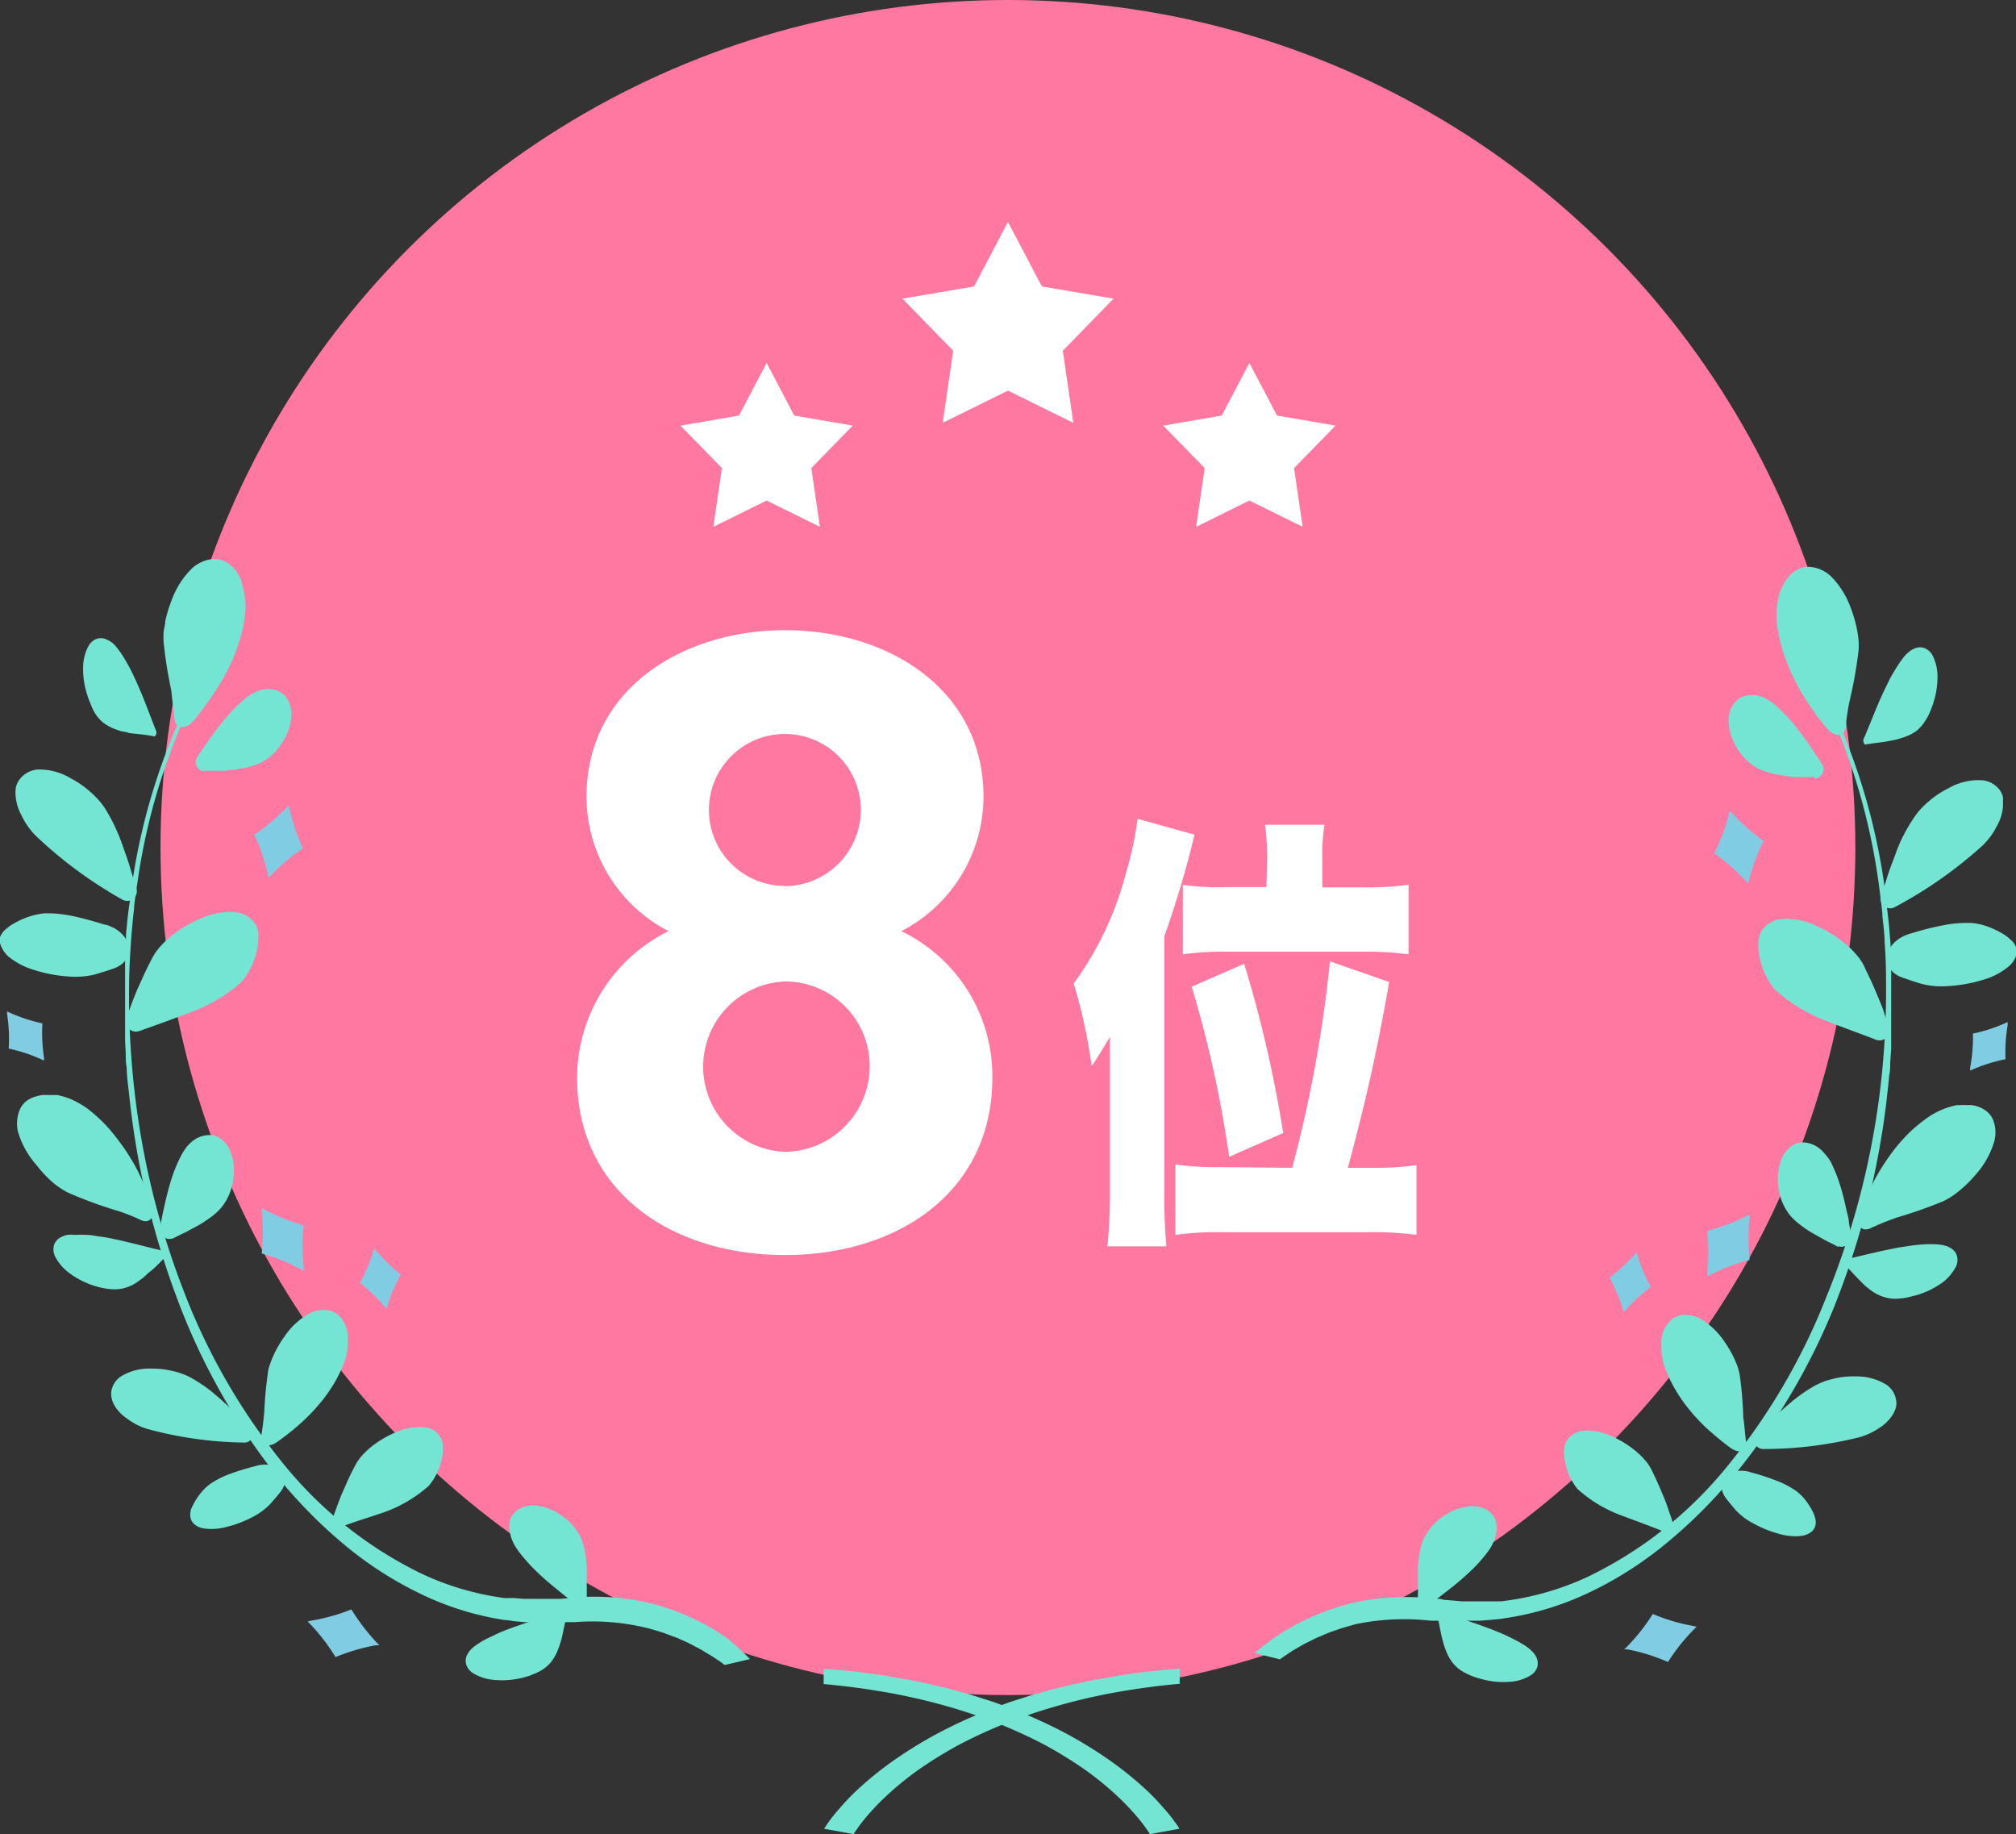 <svg xmlns="http://www.w3.org/2000/svg" viewBox="0 0 150.21 136.64"><rect x="0" y="0" width="150.21" height="136.64" fill="#333333" stroke="none"/><defs><style>.cls-1{fill:#ff78a2;}.cls-2,.cls-3{fill:#fff;}.cls-2,.cls-4{fill-rule:evenodd;}.cls-4{fill:#73e5d2;}.cls-5{fill:#80cce3;}</style></defs><g id="レイヤー_2" data-name="レイヤー 2"><g id="レイヤー_1-2" data-name="レイヤー 1"><circle class="cls-1" cx="75.1" cy="63.14" r="63.14"/><polygon class="cls-2" points="75.1 29.1 79.97 31.5 79.19 26.13 82.97 22.25 77.63 21.34 75.1 16.53 72.58 21.34 67.24 22.25 71.02 26.13 70.24 31.5 75.1 29.1"/><polygon class="cls-2" points="57.12 37.29 61.09 39.25 60.45 34.87 63.54 31.71 59.18 30.96 57.12 27.04 55.06 30.96 50.7 31.71 53.79 34.87 53.15 39.25 57.12 37.29"/><polygon class="cls-2" points="93.09 37.29 97.06 39.25 96.42 34.87 99.51 31.71 95.15 30.96 93.09 27.04 91.03 30.96 86.67 31.71 89.76 34.87 89.12 39.25 93.09 37.29"/><path class="cls-3" d="M49.81,69.37a11.3,11.3,0,0,1-6.11-10c0-8,7.1-12.42,14.79-12.42s14.79,4.4,14.79,12.42a11.31,11.31,0,0,1-6.12,10,12,12,0,0,1,6.78,10.92c0,8.48-7,13.21-15.45,13.21S43,88.77,43,80.29A12.21,12.21,0,0,1,49.81,69.37Zm8.68,16.44a6.38,6.38,0,0,0,6.31-6.38,6.3,6.3,0,0,0-6.31-6.31,6.35,6.35,0,0,0,0,12.69Zm0-19.79a5.7,5.7,0,0,0,5.65-5.72A5.66,5.66,0,1,0,58.49,66Z"/><path class="cls-3" d="M82.7,80.6c0-.51,0-1.68,0-3.35-.91,1.51-.91,1.51-1.36,2.18A39.41,39.41,0,0,0,80,73.27a24.18,24.18,0,0,0,3.83-8A26.82,26.82,0,0,0,84.76,61L89,62.18a71.81,71.81,0,0,1-2.25,7.58V89a38.5,38.5,0,0,0,.16,3.85H82.51A37.32,37.32,0,0,0,82.7,89ZM96.28,87a96.05,96.05,0,0,0,2.81-15.38l4.42,1.54c-1,5.61-1.74,8.82-3.08,13.84h1.82a21.52,21.52,0,0,0,3.29-.2V92a23.35,23.35,0,0,0-3.51-.2H91a22,22,0,0,0-3.42.2V86.75a20.91,20.91,0,0,0,3.26.2ZM94.41,64.08a16.61,16.61,0,0,0-.16-2.64h4.44a13.41,13.41,0,0,0-.16,2.67v2h3.13a21.71,21.71,0,0,0,3.29-.2V71.1a23.48,23.48,0,0,0-3.37-.2h-10a22.15,22.15,0,0,0-3.45.2V65.92a19.58,19.58,0,0,0,3.34.17h2.89Zm-2.83,22.1a84.26,84.26,0,0,0-2.79-12.67L92.7,71.8a92.19,92.19,0,0,1,2.91,12.61Z"/><path class="cls-4" d="M83.44,124.82l-1.2.21-.6.1-.59.12-1.18.25-1.16.28c-.39.09-.76.2-1.14.31s-.76.2-1.12.33l-1.11.35-1.08.39a38.14,38.14,0,0,0-4,1.77,31.9,31.9,0,0,0-3.54,2.13,25.21,25.21,0,0,0-3,2.43c-.45.43-.85.87-1.24,1.32-.2.22-.38.45-.56.68l-.26.36-.12.18-.07.1-.07.11,2.2.4a11.51,11.51,0,0,1,.94-1.27c.35-.41.72-.82,1.13-1.22a23,23,0,0,1,2.73-2.28,30.67,30.67,0,0,1,3.27-2,38.11,38.11,0,0,1,3.76-1.68A44.56,44.56,0,0,1,84,125.93c1.28-.21,2.58-.37,3.9-.49v-1.13C86.4,124.43,84.91,124.59,83.44,124.82Z"/><path class="cls-4" d="M65.85,124.82l1.2.21.6.1.59.12,1.18.25,1.16.28c.39.09.76.2,1.14.31s.76.2,1.12.33l1.11.35,1.08.39a39.25,39.25,0,0,1,4,1.77,31.74,31.74,0,0,1,3.53,2.13,25.21,25.21,0,0,1,3,2.43c.45.43.85.87,1.24,1.32.2.22.38.45.56.68l.26.36.13.18.06.1.07.11-2.2.4a11.51,11.51,0,0,0-.94-1.27c-.35-.41-.72-.82-1.13-1.22a23,23,0,0,0-2.73-2.28,30.67,30.67,0,0,0-3.27-2,38.11,38.11,0,0,0-3.76-1.68,44.56,44.56,0,0,0-8.58-2.24c-1.28-.21-2.58-.37-3.9-.49v-1.13C62.89,124.43,64.38,124.59,65.85,124.82Z"/><path class="cls-4" d="M54.12,122a17.5,17.5,0,0,0-5.7-2.57,18.06,18.06,0,0,0-5.89-.39l-.72.07-.71,0-.72,0H39l-.72-.06-.36,0a2.2,2.2,0,0,1-.36,0l-.71-.11a20.85,20.85,0,0,1-5.66-1.81A30.29,30.29,0,0,1,21,108.91a47,47,0,0,1-7.28-12.65,59.74,59.74,0,0,1-3.7-15,61.85,61.85,0,0,1-.4-7.8c0-1.29.09-2.58.18-3.86.06-.64.11-1.28.19-1.91,0-.32.07-.63.11-1l.14-.94a46.63,46.63,0,0,1,4.26-13.92l-.19-.18a46.55,46.55,0,0,0-4.44,14l-.15,1c0,.32-.08.64-.12,1-.09.63-.14,1.28-.21,1.93,0,.32,0,.64-.07,1l0,.48,0,.49,0,1c0,.33,0,.66,0,1l0,.5v1.48c0,.33,0,.65,0,1l0,1,.05,1c0,.33,0,.66.07,1,0,.66.11,1.32.18,2a61.15,61.15,0,0,0,3.63,15.35,48.7,48.7,0,0,0,7.36,13.06,36.33,36.33,0,0,0,4.88,5,27.34,27.34,0,0,0,5.48,3.62,22,22,0,0,0,5.87,2l.75.13c.25,0,.5.06.75.09l.75.07.75,0,.75,0,.74,0,.75,0h.18l.18,0,.35,0a17.12,17.12,0,0,1,5.6.48l.69.2.35.11.34.13.68.25.67.3c.23.1.45.22.67.34s.44.22.65.36l.65.39.64.43.26.2,1.89-.44A20.28,20.28,0,0,0,54.12,122Z"/><path class="cls-4" d="M15.2,57.47a.7.7,0,0,1-.55-1l.11-.17.5-.73c.18-.26.35-.51.54-.77.37-.51.76-1,1.18-1.5q.33-.36.66-.69c.23-.22.47-.44.72-.64a3.55,3.55,0,0,1,.54-.35,2.6,2.6,0,0,1,.56-.22,2.12,2.12,0,0,1,1.06,0,1.54,1.54,0,0,1,.45.21,1.4,1.4,0,0,1,.37.36,2.32,2.32,0,0,1,.38,1.22,4,4,0,0,1-.61,2,4.16,4.16,0,0,1-1.69,1.64,5.5,5.5,0,0,1-.61.23,6.56,6.56,0,0,1-.67.17c-.23,0-.47.09-.71.11l-.74.08-.37,0-.37,0-.74,0Z"/><path class="cls-4" d="M7.92,68.9c2,.62,2.3,2.67.5,3.27-.43.15-.87.28-1.33.42A6.12,6.12,0,0,1,5,72.74a10.66,10.66,0,0,1-2.43-.47,5.47,5.47,0,0,1-1.93-1,2,2,0,0,1-.51-.68A1.13,1.13,0,0,1,0,69.82a1.42,1.42,0,0,1,.43-.59,4.2,4.2,0,0,1,.38-.3,5.46,5.46,0,0,1,.48-.27,5.74,5.74,0,0,1,1.06-.43,4.77,4.77,0,0,1,1-.19,9.26,9.26,0,0,1,2.09.21c.75.16,1.54.38,2.34.63Z"/><path class="cls-4" d="M11.48,54.86c.12,0,.22-.24.16-.39-.33-.82-.68-1.79-1.09-2.78-.12-.29-.25-.59-.38-.88s-.27-.59-.41-.87-.3-.55-.45-.81a7,7,0,0,0-.5-.75,2.8,2.8,0,0,0-.38-.44A1.71,1.71,0,0,0,8,47.67a1,1,0,0,0-.79-.08,1.19,1.19,0,0,0-.65.6,3.38,3.38,0,0,0-.36,1.36,6.05,6.05,0,0,0,.32,2.27,5.14,5.14,0,0,0,.22.59A4.53,4.53,0,0,0,7,53a3,3,0,0,0,.67.82,3.41,3.41,0,0,0,.94.51,4.51,4.51,0,0,0,.52.17c.18,0,.37.08.55.12C10.32,54.69,10.93,54.74,11.48,54.86Z"/><path class="cls-4" d="M10.39,76.81a.76.76,0,0,1-1-.88v0c.08-.24.18-.49.27-.74s.17-.49.27-.74l.31-.76.35-.77c.23-.52.49-1.05.78-1.6a4.28,4.28,0,0,1,.27-.43c.1-.14.22-.28.34-.42a7.8,7.8,0,0,1,.88-.82,9.19,9.19,0,0,1,2.26-1.29,5.08,5.08,0,0,1,2.32-.41,2,2,0,0,1,1.65,1,1.84,1.84,0,0,1,.16.9,4.39,4.39,0,0,1-.17,1.2,5.43,5.43,0,0,1-1.11,2.13,11.9,11.9,0,0,1-4.13,2.36C12.68,76,11.5,76.41,10.39,76.81Z"/><path class="cls-4" d="M10.14,66.12A.72.72,0,0,1,9.08,67a32.25,32.25,0,0,1-6.44-4.76A5.54,5.54,0,0,1,1.58,60.7a3.51,3.51,0,0,1-.42-1.49,1.94,1.94,0,0,1,0-.34,1.64,1.64,0,0,1,.05-.32A1.73,1.73,0,0,1,1.51,58a1.9,1.9,0,0,1,1.26-.67A4.53,4.53,0,0,1,5.3,58a6.93,6.93,0,0,1,1.38.95,7,7,0,0,1,.62.6,4.64,4.64,0,0,1,.52.67A12.5,12.5,0,0,1,8.75,62a4.19,4.19,0,0,1,.2.49c.07.17.13.34.19.51.12.34.24.69.35,1,.06.18.12.35.17.53l.16.53c.1.35.21.69.31,1Z"/><path class="cls-4" d="M13,53.53c.06.79.82.87,1.44.14l0,0A23.92,23.92,0,0,0,16,51.55,15.47,15.47,0,0,0,17.39,49c.19-.47.37-1,.52-1.47a12.66,12.66,0,0,0,.33-1.56,7.1,7.1,0,0,0,.05-1.12,6.45,6.45,0,0,0-.17-1c0-.08-.05-.16-.07-.24L18,43.3a2.71,2.71,0,0,0-.2-.42c-.07-.13-.15-.25-.23-.37a4.12,4.12,0,0,0-.28-.31,2.15,2.15,0,0,0-.64-.42,1.84,1.84,0,0,0-.74-.14,2.68,2.68,0,0,0-1.6.7,6.33,6.33,0,0,0-1.53,2.4,9.64,9.64,0,0,0-.47,1.56c0,.26-.09.52-.12.77a6.31,6.31,0,0,0,0,.75,32.37,32.37,0,0,0,.57,3.6C12.83,52.11,12.92,52.83,13,53.53Z"/><path class="cls-4" d="M12.84,92.27a.69.69,0,0,1-.9-.71l0-.2.17-.88c.06-.3.13-.6.2-.91.14-.61.3-1.23.5-1.84a8.79,8.79,0,0,1,.34-.9c.12-.29.26-.58.41-.86a4.22,4.22,0,0,1,.36-.54,2.83,2.83,0,0,1,.43-.42,2,2,0,0,1,1-.43,1.67,1.67,0,0,1,.5,0,1.53,1.53,0,0,1,.49.18,2.28,2.28,0,0,1,.82,1,4,4,0,0,1,.22,2.07A4.1,4.1,0,0,1,16.46,90a5.13,5.13,0,0,1-.47.46c-.17.14-.36.28-.55.41s-.4.27-.61.39l-.65.35-.33.18-.34.16-.66.33Z"/><path class="cls-4" d="M12.43,93.56c.09-.08-.06-.32-.22-.36-.86-.2-1.86-.47-2.9-.71-.31-.08-.62-.14-.94-.21s-.63-.12-.94-.16S6.81,92,6.5,92a6.88,6.88,0,0,0-.9,0A2.56,2.56,0,0,0,5,92a1.77,1.77,0,0,0-.46.17,1,1,0,0,0-.52.6,1.19,1.19,0,0,0,.11.88,3.53,3.53,0,0,0,.89,1.08,6.29,6.29,0,0,0,2,1.06c.2.06.41.12.61.16s.4.07.6.09a3,3,0,0,0,1-.07,3.15,3.15,0,0,0,1-.46l.45-.33.41-.38C11.62,94.41,12,93.94,12.43,93.56Z"/><path class="cls-4" d="M10.47,90.88c.72.35,1.16-.28.83-1.18v0a22.82,22.82,0,0,0-1-2.4,15.62,15.62,0,0,0-1.58-2.48,12.33,12.33,0,0,0-1-1.17,13.32,13.32,0,0,0-1.19-1.05,7,7,0,0,0-1-.6,4.93,4.93,0,0,0-1-.36l-.24-.06a2,2,0,0,0-.24,0l-.47,0a3.25,3.25,0,0,0-.44,0,2.59,2.59,0,0,0-.4.09A2.08,2.08,0,0,0,2,82a1.76,1.76,0,0,0-.48.57,2.64,2.64,0,0,0-.18,1.74A6.38,6.38,0,0,0,2.7,86.77,9,9,0,0,0,3.83,88a5.7,5.7,0,0,0,.62.48,4.68,4.68,0,0,0,.64.38,32.25,32.25,0,0,0,3.42,1.27C9.17,90.32,9.84,90.58,10.47,90.88Z"/><path class="cls-4" d="M19.15,109.19c1.61-.41,2.68.84,1.71,2-.22.28-.47.56-.72.85a4.94,4.94,0,0,1-1.37,1,8.32,8.32,0,0,1-1.84.7,4.19,4.19,0,0,1-1.72.13,1.48,1.48,0,0,1-.63-.24.9.9,0,0,1-.37-.5,1.2,1.2,0,0,1,0-.58c0-.11.08-.23.14-.36s.13-.25.2-.38a5.6,5.6,0,0,1,.54-.74,3.57,3.57,0,0,1,.63-.56,6.85,6.85,0,0,1,1.51-.74c.57-.21,1.2-.39,1.84-.56Z"/><path class="cls-4" d="M25.73,113.63a.62.62,0,0,1-.86-.72v0c.06-.2.14-.4.21-.6s.15-.41.23-.62.16-.41.26-.62l.28-.64c.19-.43.41-.87.65-1.32a2.25,2.25,0,0,1,.22-.35,3.07,3.07,0,0,1,.28-.35,6.88,6.88,0,0,1,.73-.68,8,8,0,0,1,1.86-1.07,4.24,4.24,0,0,1,1.92-.33,1.47,1.47,0,0,1,1.49,1.6,3.63,3.63,0,0,1-.14,1,4.57,4.57,0,0,1-.91,1.76,10.19,10.19,0,0,1-3.41,2C27.62,113,26.65,113.3,25.73,113.63Z"/><path class="cls-4" d="M18.66,106.35a.65.65,0,0,1-.48,1.12,29,29,0,0,1-7.15-1,4.65,4.65,0,0,1-1.48-.73,3.14,3.14,0,0,1-1-1,1.83,1.83,0,0,1-.14-.28,1.56,1.56,0,0,1-.11-.84A1.66,1.66,0,0,1,9,102.55a4,4,0,0,1,2.28-.59,6.49,6.49,0,0,1,1.5.16,5.26,5.26,0,0,1,.75.21,4.38,4.38,0,0,1,.7.31,11.61,11.61,0,0,1,1.5,1l.37.31.37.32.73.67.36.35.35.35.69.69Z"/><path class="cls-4" d="M43.73,118.9a.7.7,0,0,1-1,.48l-.16-.12-.7-.55-.72-.59a19,19,0,0,1-1.42-1.29c-.22-.22-.44-.46-.64-.7a8.59,8.59,0,0,1-.59-.76,3.43,3.43,0,0,1-.31-.56,2.27,2.27,0,0,1-.18-.58,2,2,0,0,1,0-1,1.45,1.45,0,0,1,.24-.44,1.29,1.29,0,0,1,.39-.34,2.08,2.08,0,0,1,1.24-.29,3.84,3.84,0,0,1,1.94.74,4.09,4.09,0,0,1,1.52,1.79,5.79,5.79,0,0,1,.19.63,6.86,6.86,0,0,1,.12.68c0,.23.06.47.07.72s0,.49,0,.74v.74c0,.25,0,.5,0,.74Z"/><path class="cls-4" d="M42.27,120.24c0-.12-.23-.24-.38-.19-.84.28-1.83.56-2.84.9l-.91.32c-.31.11-.61.23-.9.35l-.84.4a5.85,5.85,0,0,0-.78.44,3.46,3.46,0,0,0-.46.35,1.47,1.47,0,0,0-.3.38,1,1,0,0,0-.13.79,1.18,1.18,0,0,0,.55.69,3.6,3.6,0,0,0,1.33.46A6.44,6.44,0,0,0,38.9,125a6.13,6.13,0,0,0,.61-.18l.55-.23a3.21,3.21,0,0,0,.86-.61,3.39,3.39,0,0,0,.58-.9c.07-.17.14-.34.2-.52s.11-.36.16-.54C42,121.39,42.11,120.78,42.27,120.24Z"/><path class="cls-4" d="M19.46,107c-.13.68.5.91,1.18.43h0A19.38,19.38,0,0,0,22.44,106a14.34,14.34,0,0,0,1.74-1.88,12.84,12.84,0,0,0,.75-1.12,10.38,10.38,0,0,0,.62-1.25,5.26,5.26,0,0,0,.29-.93,4.8,4.8,0,0,0,.08-.91v-.22l0-.21a2.57,2.57,0,0,0-.07-.4,3,3,0,0,0-.12-.36,2.4,2.4,0,0,0-.17-.32,1.78,1.78,0,0,0-.44-.5,1.59,1.59,0,0,0-.59-.27,2.32,2.32,0,0,0-1.5.23,5.45,5.45,0,0,0-1.82,1.69,8.27,8.27,0,0,0-.73,1.21,5.68,5.68,0,0,0-.27.63A5.34,5.34,0,0,0,20,102a30.48,30.48,0,0,0-.31,3.16C19.64,105.76,19.57,106.38,19.46,107Z"/><path class="cls-5" d="M21.57,60.22,21.51,60l-.19.19a14.87,14.87,0,0,1-2.37,2,14.69,14.69,0,0,1,1,2.94l.06.26.19-.19a14.44,14.44,0,0,1,2.37-2A14.69,14.69,0,0,1,21.57,60.22Z"/><path class="cls-5" d="M19.74,90.13,19.5,90l0,.26a14.17,14.17,0,0,1,0,3.12,14.67,14.67,0,0,1,2.89,1.16l.24.13,0-.27a14.82,14.82,0,0,1,0-3.12A14.08,14.08,0,0,1,19.74,90.13Z"/><path class="cls-5" d="M28,93.13,27.88,93l-.07.21a11.81,11.81,0,0,1-1,2.36,12.35,12.35,0,0,1,1.84,1.77l.15.17.06-.21a12,12,0,0,1,1-2.35A12.42,12.42,0,0,1,28,93.13Z"/><path class="cls-5" d="M23.18,120.74l-.26.05.18.19a14.47,14.47,0,0,1,1.9,2.47,14.79,14.79,0,0,1,3-.88l.27,0-.19-.19a15.51,15.51,0,0,1-1.9-2.48A14.64,14.64,0,0,1,23.18,120.74Z"/><path class="cls-5" d="M.72,75.44l-.19-.09,0,.21a12.12,12.12,0,0,1,.12,2.56,11.73,11.73,0,0,1,2.43.8l.2.09,0-.21a12.12,12.12,0,0,1-.12-2.56A11.93,11.93,0,0,1,.72,75.44Z"/><path class="cls-4" d="M95.19,121.85a17.67,17.67,0,0,1,5.75-2.47,18,18,0,0,1,5.89-.28c.24,0,.49,0,.72.08l.71.06.71.06h.72c.24,0,.48,0,.72,0l.72,0,.36,0,.36,0,.72-.1a21.1,21.1,0,0,0,5.69-1.71,30.29,30.29,0,0,0,10.23-8A47.23,47.23,0,0,0,136,96.82a60.14,60.14,0,0,0,4-14.95,61.78,61.78,0,0,0,.53-7.79c0-1.3,0-2.58-.11-3.87,0-.63-.09-1.27-.16-1.91,0-.31-.05-.63-.09-1l-.12-.94a47.17,47.17,0,0,0-4-14l.2-.17a46.92,46.92,0,0,1,4.19,14.05l.13,1c0,.31.07.64.1,1,.08.63.12,1.28.18,1.93l.06,1,0,.49c0,.16,0,.32,0,.49l0,1c0,.32,0,.65,0,1v.49c0,.17,0,.33,0,.49v1c0,.33,0,.66,0,1s0,.66,0,1l-.07,1c0,.33,0,.66-.08,1-.05.66-.14,1.31-.21,2a60.85,60.85,0,0,1-3.91,15.28A48.91,48.91,0,0,1,129,110.17a36.64,36.64,0,0,1-5,4.93,27.52,27.52,0,0,1-5.55,3.52,22.05,22.05,0,0,1-5.91,1.87l-.75.12-.75.07-.75.06h-1.49l-.75,0-.74,0-.19,0-.17,0-.35,0A17.76,17.76,0,0,0,101,121l-.69.2-.35.1-.34.12c-.23.08-.46.15-.68.24l-.68.29c-.23.09-.45.21-.67.32s-.45.22-.67.35l-.65.38-.64.43-.27.19-1.88-.47Q94.32,122.44,95.19,121.85Z"/><path class="cls-4" d="M135.23,58a.7.7,0,0,0,.57-1l-.11-.17-.49-.74c-.17-.26-.34-.52-.52-.78-.36-.51-.74-1-1.16-1.52-.21-.24-.42-.48-.65-.7a8.55,8.55,0,0,0-.7-.65,3.62,3.62,0,0,0-.54-.36,2.58,2.58,0,0,0-.55-.23,2.13,2.13,0,0,0-1.06,0,1.55,1.55,0,0,0-.83.56,2.17,2.17,0,0,0-.4,1.21,4,4,0,0,0,.57,2A4.17,4.17,0,0,0,131,57.26a5.53,5.53,0,0,0,.61.24,6.55,6.55,0,0,0,.67.18c.23,0,.46.1.71.13l.73.08.37,0,.38,0,.73,0Z"/><path class="cls-4" d="M142.31,69.56c-2,.6-2.34,2.64-.56,3.27.43.15.87.3,1.33.44a6,6,0,0,0,2.11.19,10.77,10.77,0,0,0,2.44-.43,5.32,5.32,0,0,0,2-1,2,2,0,0,0,.52-.66,1.2,1.2,0,0,0,.07-.77,1.27,1.27,0,0,0-.42-.6,2.43,2.43,0,0,0-.38-.31,4.17,4.17,0,0,0-.47-.28,6.51,6.51,0,0,0-1.05-.45,4.63,4.63,0,0,0-1-.2,9.23,9.23,0,0,0-2.1.17,22.44,22.44,0,0,0-2.35.59Z"/><path class="cls-4" d="M139,55.47c-.11,0-.21-.25-.15-.4.35-.8.72-1.77,1.14-2.75.13-.3.26-.59.4-.88s.28-.58.42-.86.31-.54.47-.81a8,8,0,0,1,.51-.74,2.26,2.26,0,0,1,.39-.42,1.45,1.45,0,0,1,.41-.27,1,1,0,0,1,.79-.06,1.18,1.18,0,0,1,.64.6,3.51,3.51,0,0,1,.34,1.37,6.35,6.35,0,0,1-.36,2.27c-.07.2-.15.4-.23.59s-.18.36-.28.52a3.13,3.13,0,0,1-.68.81,3.46,3.46,0,0,1-1,.5l-.53.16-.55.11C140.16,55.32,139.54,55.36,139,55.47Z"/><path class="cls-4" d="M139.7,77.43a.75.75,0,0,0,1.06-.86v0c-.07-.24-.16-.49-.25-.74s-.16-.49-.25-.75l-.31-.76-.33-.78c-.22-.52-.47-1-.75-1.61a3.28,3.28,0,0,0-.26-.43,3.37,3.37,0,0,0-.34-.43,5.76,5.76,0,0,0-.87-.83,9.12,9.12,0,0,0-2.23-1.34,5,5,0,0,0-2.31-.44,2,2,0,0,0-1.67,1,2,2,0,0,0-.18.9,4.36,4.36,0,0,0,.16,1.2,5.28,5.28,0,0,0,1.07,2.16,12.2,12.2,0,0,0,4.08,2.43C137.43,76.59,138.6,77,139.7,77.43Z"/><path class="cls-4" d="M140.14,66.75a.72.72,0,0,0,1,.85A32.27,32.27,0,0,0,147.71,63a5.39,5.39,0,0,0,1.08-1.47,3.4,3.4,0,0,0,.45-1.48c0-.12,0-.23,0-.34a3.06,3.06,0,0,0,0-.32,1.5,1.5,0,0,0-.27-.57,1.87,1.87,0,0,0-1.25-.69,4.5,4.5,0,0,0-2.54.59,7.18,7.18,0,0,0-1.4.92,7,7,0,0,0-.63.59,4.88,4.88,0,0,0-.53.67,12.18,12.18,0,0,0-1,1.76c-.08.16-.14.33-.21.49s-.13.34-.19.51c-.13.34-.26.68-.38,1l-.18.53-.16.52-.33,1Z"/><path class="cls-4" d="M137.53,54.11c-.07.8-.84.86-1.45.11v0a19.71,19.71,0,0,1-1.54-2.12,15.23,15.23,0,0,1-1.34-2.61A11.66,11.66,0,0,1,132.7,48a12.83,12.83,0,0,1-.31-1.57,6,6,0,0,1,0-1.12,4.91,4.91,0,0,1,.18-1c0-.08,0-.16.07-.24l.09-.22q.1-.22.21-.42a3.27,3.27,0,0,1,.25-.36,1.67,1.67,0,0,1,.28-.31,2.15,2.15,0,0,1,.65-.41,1.81,1.81,0,0,1,.73-.12,2.61,2.61,0,0,1,1.59.72,6.48,6.48,0,0,1,1.49,2.43,9.53,9.53,0,0,1,.44,1.56,7.31,7.31,0,0,1,.11.78,6.25,6.25,0,0,1,0,.75,33.28,33.28,0,0,1-.63,3.59C137.7,52.7,137.59,53.41,137.53,54.11Z"/><path class="cls-4" d="M137,92.85a.71.71,0,0,0,.92-.7l0-.2-.16-.87c0-.31-.11-.61-.18-.92-.13-.62-.28-1.23-.47-1.85-.1-.31-.2-.61-.32-.9s-.25-.59-.39-.87A3.73,3.73,0,0,0,136,86a2.86,2.86,0,0,0-.42-.43,2,2,0,0,0-1-.44,1.41,1.41,0,0,0-.5,0,1.32,1.32,0,0,0-.48.17,2.24,2.24,0,0,0-.84,1,4,4,0,0,0-.26,2.07,4.12,4.12,0,0,0,.88,2.18,5,5,0,0,0,.46.46c.17.15.36.29.55.43s.39.27.6.39.43.25.65.37l.32.18.34.17c.22.11.44.22.65.34Z"/><path class="cls-4" d="M137.37,94.15c-.09-.08.07-.32.23-.35.86-.19,1.86-.45,2.91-.67l.94-.19,1-.15q.47-.06.93-.09a8.88,8.88,0,0,1,.89,0,3.38,3.38,0,0,1,.58.08,1.51,1.51,0,0,1,.45.18,1,1,0,0,1,.51.6,1.14,1.14,0,0,1-.12.88,3.47,3.47,0,0,1-.91,1.07,6.29,6.29,0,0,1-2.06,1l-.62.15a4.17,4.17,0,0,1-.59.08,2.7,2.7,0,0,1-1.05-.09,3,3,0,0,1-1-.48c-.15-.1-.29-.22-.44-.34a4.89,4.89,0,0,1-.4-.39C138.17,95,137.78,94.53,137.37,94.15Z"/><path class="cls-4" d="M139.37,91.5c-.72.33-1.15-.3-.8-1.2v0a22.32,22.32,0,0,1,1.09-2.38,16.53,16.53,0,0,1,1.62-2.46,14,14,0,0,1,1.05-1.15,12.28,12.28,0,0,1,1.22-1,6,6,0,0,1,1-.58,5.62,5.62,0,0,1,1-.34l.24-.06.24,0a3.77,3.77,0,0,1,.47,0,3,3,0,0,1,.43,0,2.46,2.46,0,0,1,.41.1,2.11,2.11,0,0,1,.68.36,1.65,1.65,0,0,1,.46.58A2.6,2.6,0,0,1,148.6,85a6.4,6.4,0,0,1-1.38,2.49,8.92,8.92,0,0,1-1.15,1.15,5.82,5.82,0,0,1-.63.48,6,6,0,0,1-.65.37,34.75,34.75,0,0,1-3.44,1.21A20.69,20.69,0,0,0,139.37,91.5Z"/><path class="cls-4" d="M130.38,109.66c-1.6-.44-2.69.79-1.75,2,.22.28.46.57.71.86a4.89,4.89,0,0,0,1.35,1,8.35,8.35,0,0,0,1.83.74,4.23,4.23,0,0,0,1.72.16,1.62,1.62,0,0,0,.63-.23.93.93,0,0,0,.38-.49,1.09,1.09,0,0,0,0-.58,3.16,3.16,0,0,0-.12-.37c-.06-.13-.13-.26-.2-.39a5.47,5.47,0,0,0-.52-.74,3.73,3.73,0,0,0-.63-.58,6.91,6.91,0,0,0-1.49-.76,17.85,17.85,0,0,0-1.83-.59Z"/><path class="cls-4" d="M123.72,114a.62.62,0,0,0,.87-.72h0c-.06-.2-.14-.41-.21-.61s-.13-.41-.21-.62-.16-.42-.25-.63l-.27-.64c-.19-.43-.39-.87-.62-1.33a3.48,3.48,0,0,0-.22-.36,3.07,3.07,0,0,0-.28-.35,5.28,5.28,0,0,0-.72-.69,7.42,7.42,0,0,0-1.84-1.1,4.24,4.24,0,0,0-1.91-.37,1.66,1.66,0,0,0-1.37.83,1.58,1.58,0,0,0-.15.75,3.48,3.48,0,0,0,.13,1,4.43,4.43,0,0,0,.88,1.78,10.11,10.11,0,0,0,3.37,2C121.85,113.29,122.81,113.64,123.72,114Z"/><path class="cls-4" d="M130.92,106.83a.65.65,0,0,0,.46,1.12,29.38,29.38,0,0,0,7.17-.88,5,5,0,0,0,1.49-.7,3.19,3.19,0,0,0,1-1,2.44,2.44,0,0,0,.14-.28,1.43,1.43,0,0,0,.09-.27,1.34,1.34,0,0,0,0-.56,1.7,1.7,0,0,0-.7-1.09,4.2,4.2,0,0,0-2.26-.63,6.52,6.52,0,0,0-1.51.13c-.25.06-.5.12-.75.2a5.6,5.6,0,0,0-.71.3,10.61,10.61,0,0,0-1.52,1,3.47,3.47,0,0,0-.37.3l-.37.31-.74.66-.37.34-.36.35c-.23.23-.47.45-.71.67Z"/><path class="cls-4" d="M105.63,118.94a.71.71,0,0,0,1,.5l.17-.12.7-.54.74-.58q.73-.58,1.44-1.26a8.43,8.43,0,0,0,.65-.69,8.57,8.57,0,0,0,.6-.75,3.5,3.5,0,0,0,.32-.56,2.59,2.59,0,0,0,.2-.57,2.1,2.1,0,0,0,0-1.06,1.69,1.69,0,0,0-.23-.44,1.6,1.6,0,0,0-.38-.35,2.14,2.14,0,0,0-1.23-.31,3.92,3.92,0,0,0-2,.71,4.06,4.06,0,0,0-1.55,1.77,5,5,0,0,0-.21.62,6.86,6.86,0,0,0-.12.68,5.51,5.51,0,0,0-.08.71c0,.25,0,.5,0,.74v.75c0,.25,0,.49,0,.74Z"/><path class="cls-4" d="M107.07,120.3c0-.11.23-.24.38-.18.83.29,1.82.59,2.83.95l.9.33.89.37c.29.13.56.27.84.41a8.19,8.19,0,0,1,.77.45,2.87,2.87,0,0,1,.45.37,1.47,1.47,0,0,1,.3.38,1.08,1.08,0,0,1,.12.79,1.17,1.17,0,0,1-.57.68,3.29,3.29,0,0,1-1.33.43,6.07,6.07,0,0,1-2.29-.2,5.44,5.44,0,0,1-.61-.19,4.41,4.41,0,0,1-.54-.24,2.73,2.73,0,0,1-.85-.63,3.26,3.26,0,0,1-.57-.91c-.07-.17-.13-.34-.19-.52s-.1-.36-.15-.54C107.3,121.45,107.22,120.84,107.07,120.3Z"/><path class="cls-4" d="M130.11,107.44c.12.69-.52.91-1.19.41h0a21.32,21.32,0,0,1-1.76-1.45,13.76,13.76,0,0,1-1.7-1.91,11.06,11.06,0,0,1-.73-1.14,9.62,9.62,0,0,1-.6-1.25,5.54,5.54,0,0,1-.27-.94,4.08,4.08,0,0,1-.07-.91,1.55,1.55,0,0,1,0-.22,1.52,1.52,0,0,1,0-.21,2.57,2.57,0,0,1,.08-.4c0-.12.08-.24.12-.36a2,2,0,0,1,.18-.32,1.92,1.92,0,0,1,.45-.49,1.74,1.74,0,0,1,.59-.26,2.35,2.35,0,0,1,1.5.26,5.63,5.63,0,0,1,1.79,1.72,8.8,8.8,0,0,1,.71,1.22c.09.21.19.43.26.64a4.85,4.85,0,0,1,.16.63,28.63,28.63,0,0,1,.26,3.16C130,106.22,130,106.84,130.11,107.44Z"/><path class="cls-5" d="M128.82,60.65l.06-.26.18.2a15.41,15.41,0,0,0,2.34,2.06,14.71,14.71,0,0,0-1.08,2.92l-.07.26-.18-.2a14.45,14.45,0,0,0-2.34-2.06A15.4,15.4,0,0,0,128.82,60.65Z"/><path class="cls-5" d="M130.13,90.59l.23-.12,0,.27a14.79,14.79,0,0,0,0,3.12,15,15,0,0,0-2.92,1.1l-.24.13,0-.27a14.78,14.78,0,0,0,0-3.12A14.66,14.66,0,0,0,130.13,90.59Z"/><path class="cls-5" d="M121.79,93.45l.15-.17.06.21a11.48,11.48,0,0,0,1,2.38,12,12,0,0,0-1.88,1.74l-.14.16-.06-.21a12.35,12.35,0,0,0-1-2.37A12.4,12.4,0,0,0,121.79,93.45Z"/><path class="cls-5" d="M126.15,121.13l.26.06-.19.19a14.55,14.55,0,0,0-1.94,2.44,14.11,14.11,0,0,0-3-.94l-.26,0,.19-.19a14.63,14.63,0,0,0,1.94-2.45A14.11,14.11,0,0,0,126.15,121.13Z"/><path class="cls-5" d="M149.39,76.23l.2-.09,0,.22a12,12,0,0,0-.16,2.55,12.36,12.36,0,0,0-2.44.76l-.2.09,0-.21A12.07,12.07,0,0,0,147,77,11.73,11.73,0,0,0,149.39,76.23Z"/></g></g></svg>